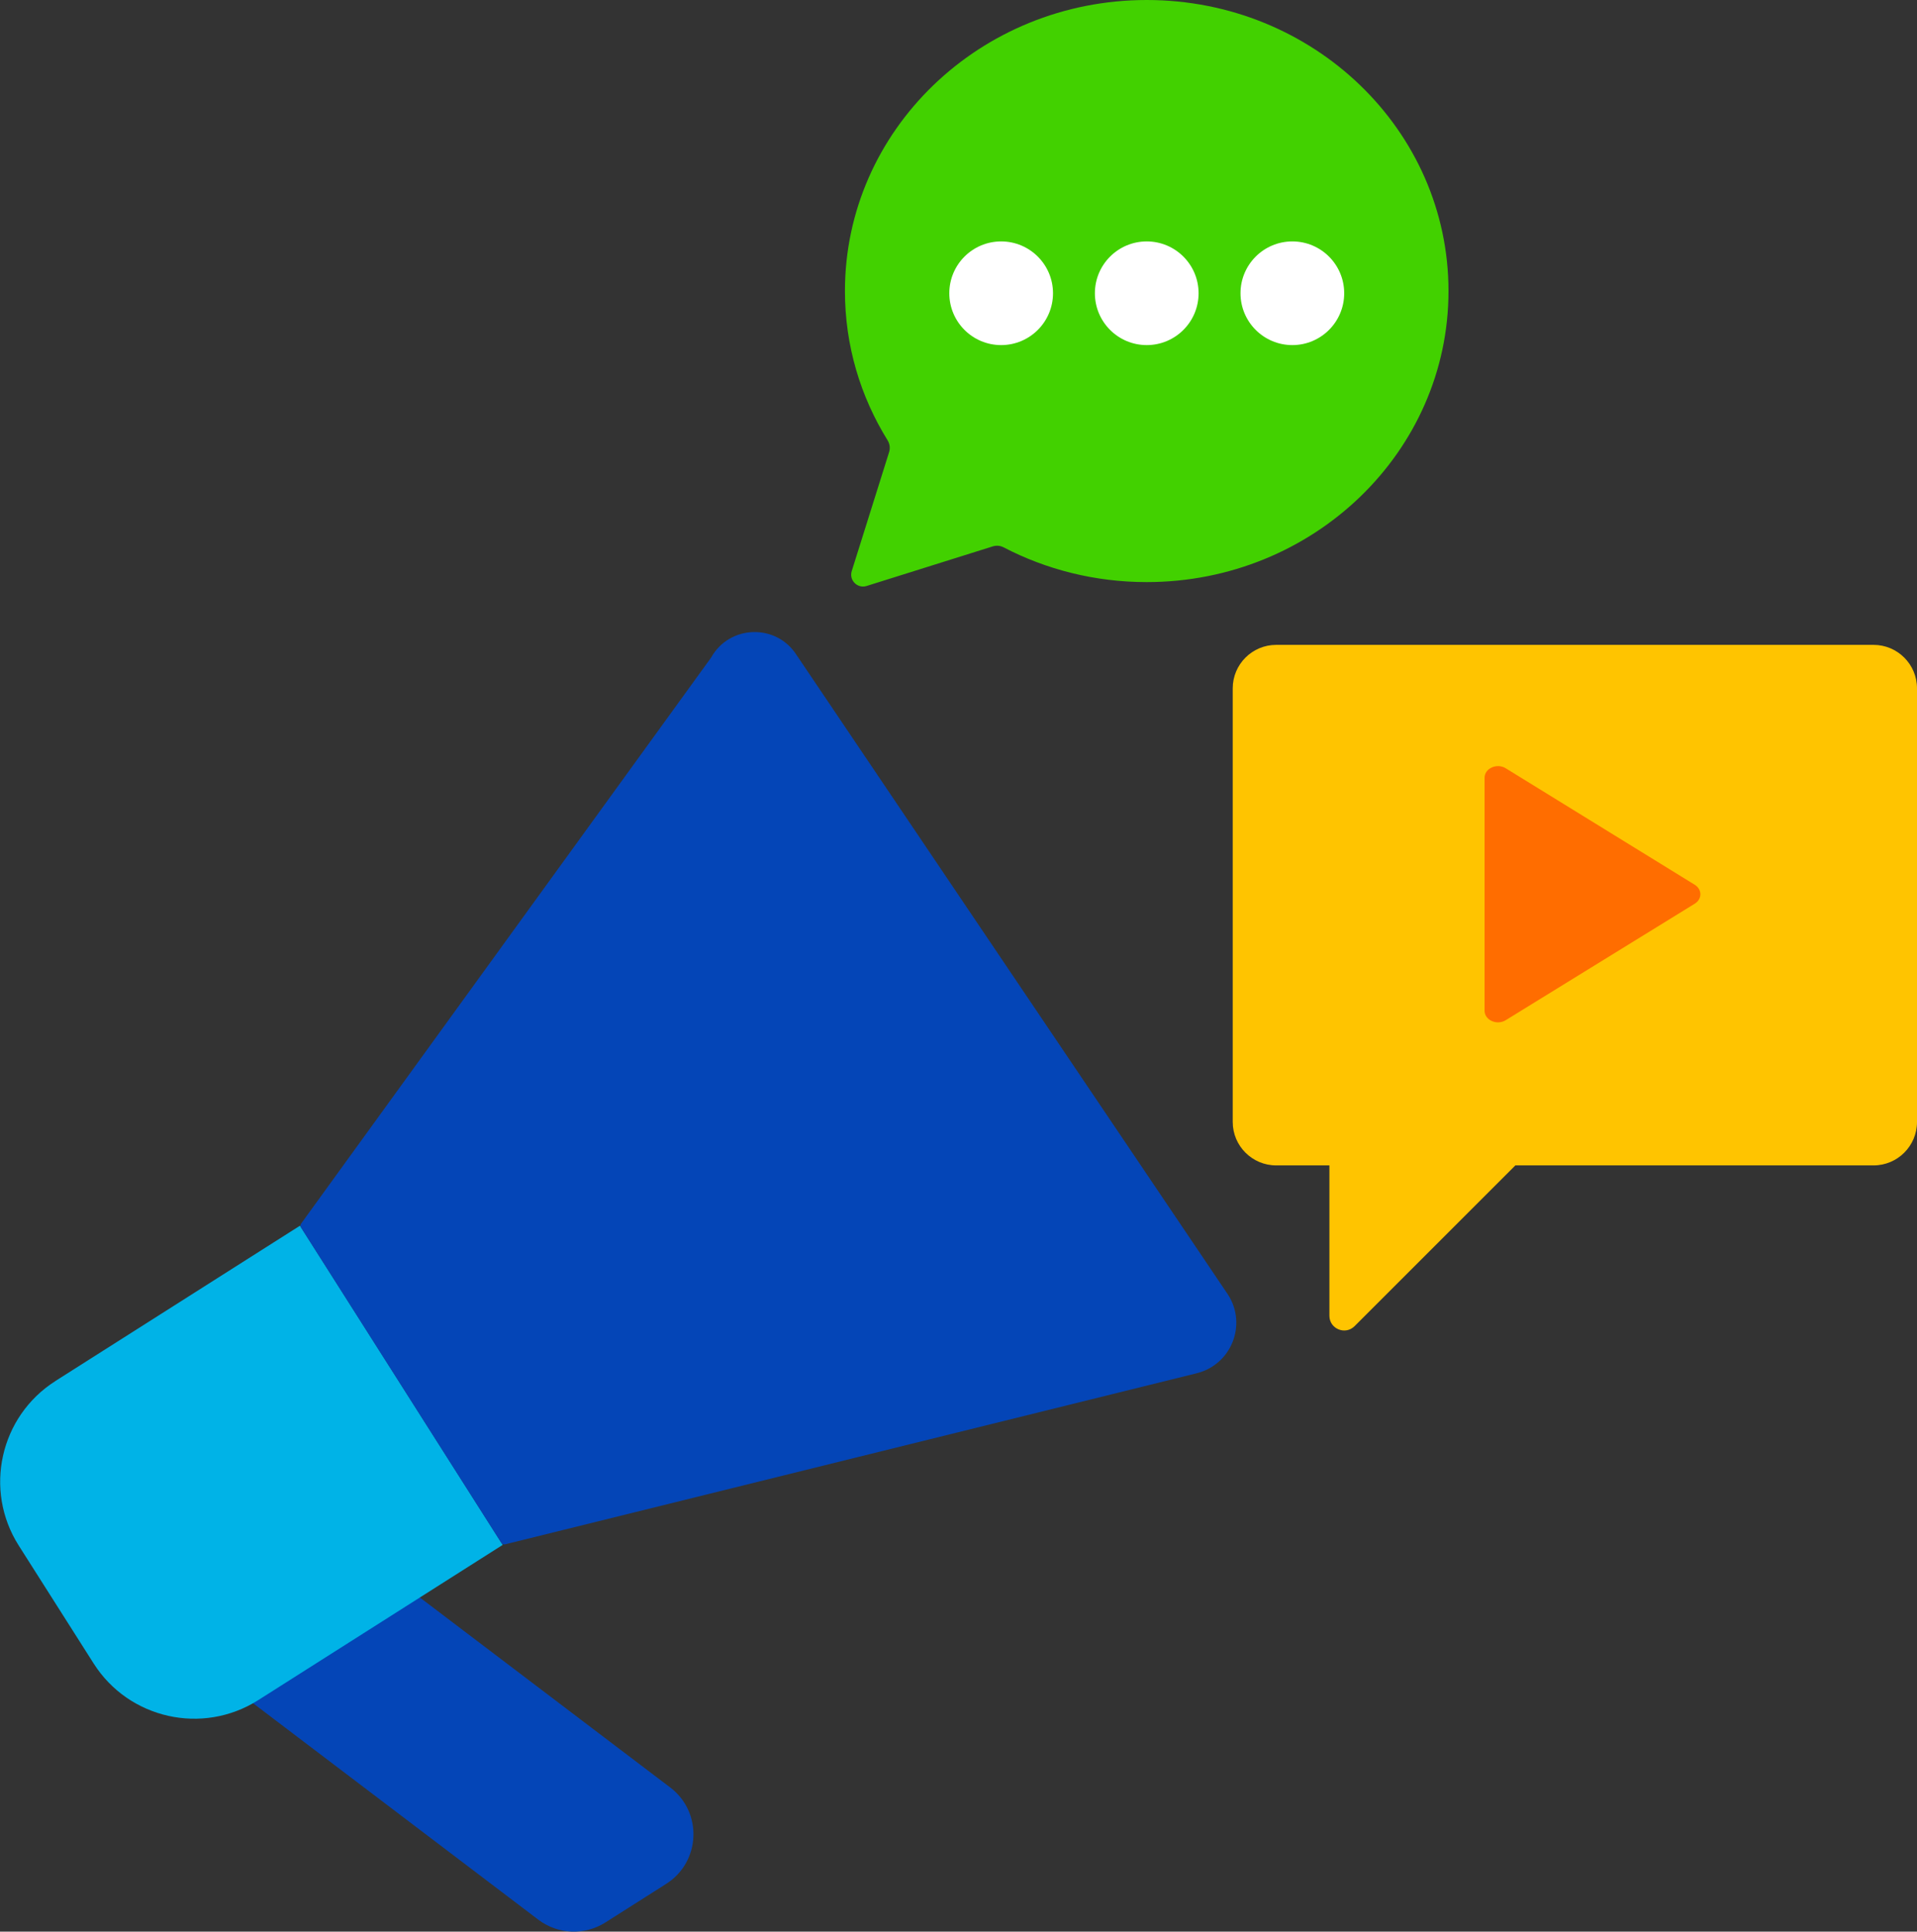 <?xml version="1.0" encoding="UTF-8"?>
<svg id="Layer_2" data-name="Layer 2" xmlns="http://www.w3.org/2000/svg" viewBox="0 0 508.03 512">
  <rect x="0" y="0" width="508.03" height="512" fill="#333333" stroke="none"/>
  <defs>
    <style>
      .cls-1 {
        fill: #42d100;
      }

      .cls-1, .cls-2, .cls-3, .cls-4, .cls-5, .cls-6 {
        stroke-width: 0px;
      }

      .cls-2 {
        fill: #ff6d00;
      }

      .cls-3 {
        fill: #fff;
      }

      .cls-4 {
        fill: #ffc400;
      }

      .cls-5 {
        fill: #00b3e7;
      }

      .cls-6 {
        fill: #0445b7;
      }
    </style>
  </defs>
  <g id="Layer_1-2" data-name="Layer 1">
    <g>
      <path class="cls-1" d="m303.9,0c-44.17,0-79.98,34.54-79.98,77.15,0,14.46,4.13,28,11.31,39.57.58.94.72,2.08.39,3.13l-9.9,31.53c-.76,2.42,1.52,4.7,3.94,3.94l33.42-10.49c.95-.3,1.99-.22,2.87.24,11.29,5.88,24.21,9.22,37.94,9.22,44.17,0,79.98-34.54,79.98-77.15S348.08,0,303.9,0Z"/>
      <circle class="cls-3" cx="265.32" cy="77.73" r="13.74"/>
      <circle class="cls-3" cx="303.9" cy="77.73" r="13.74"/>
      <circle class="cls-3" cx="342.49" cy="77.73" r="13.74"/>
      <path class="cls-4" d="m496.51,170.93h-158.3c-6.36,0-11.52,5.16-11.52,11.52v114.93c0,6.36,5.16,11.52,11.52,11.52h14.1v39.85c0,3.48,4.21,5.22,6.67,2.76l42.61-42.61h94.92c6.36,0,11.52-5.16,11.52-11.52v-114.93c0-6.36-5.16-11.52-11.52-11.52Z"/>
      <path class="cls-2" d="m393.43,267.9v-61.74c0-2.51,3.26-3.97,5.61-2.52l50.08,30.87c2,1.23,2,3.8,0,5.03l-50.08,30.87c-2.35,1.45-5.61-.01-5.61-2.52Z"/>
      <path class="cls-6" d="m176.53,499.35l-16.1,10.22c-5.5,3.49-12.58,3.19-17.77-.74l-89.6-68,44.17-28.05,80.38,61c8.65,6.56,8.1,19.74-1.07,25.56Z"/>
      <path class="cls-5" d="m38.01,346.15h76.77v100.22H38.01c-17.44,0-31.6-14.16-31.6-31.6v-37.01c0-17.44,14.16-31.6,31.6-31.6Z" transform="translate(-202.97 94.22) rotate(-32.42)"/>
      <path class="cls-6" d="m317.16,363.99l-183.31,45.35c-.39.1-.8-.07-1.02-.41l-53.06-83.56c-.18-.29-.19-.66-.03-.96l108.71-150.1c4.86-8.74,17.31-9.1,22.67-.66l114.36,169.57c5.05,7.95.82,18.5-8.32,20.76Z"/>
    </g>
  </g>
</svg>